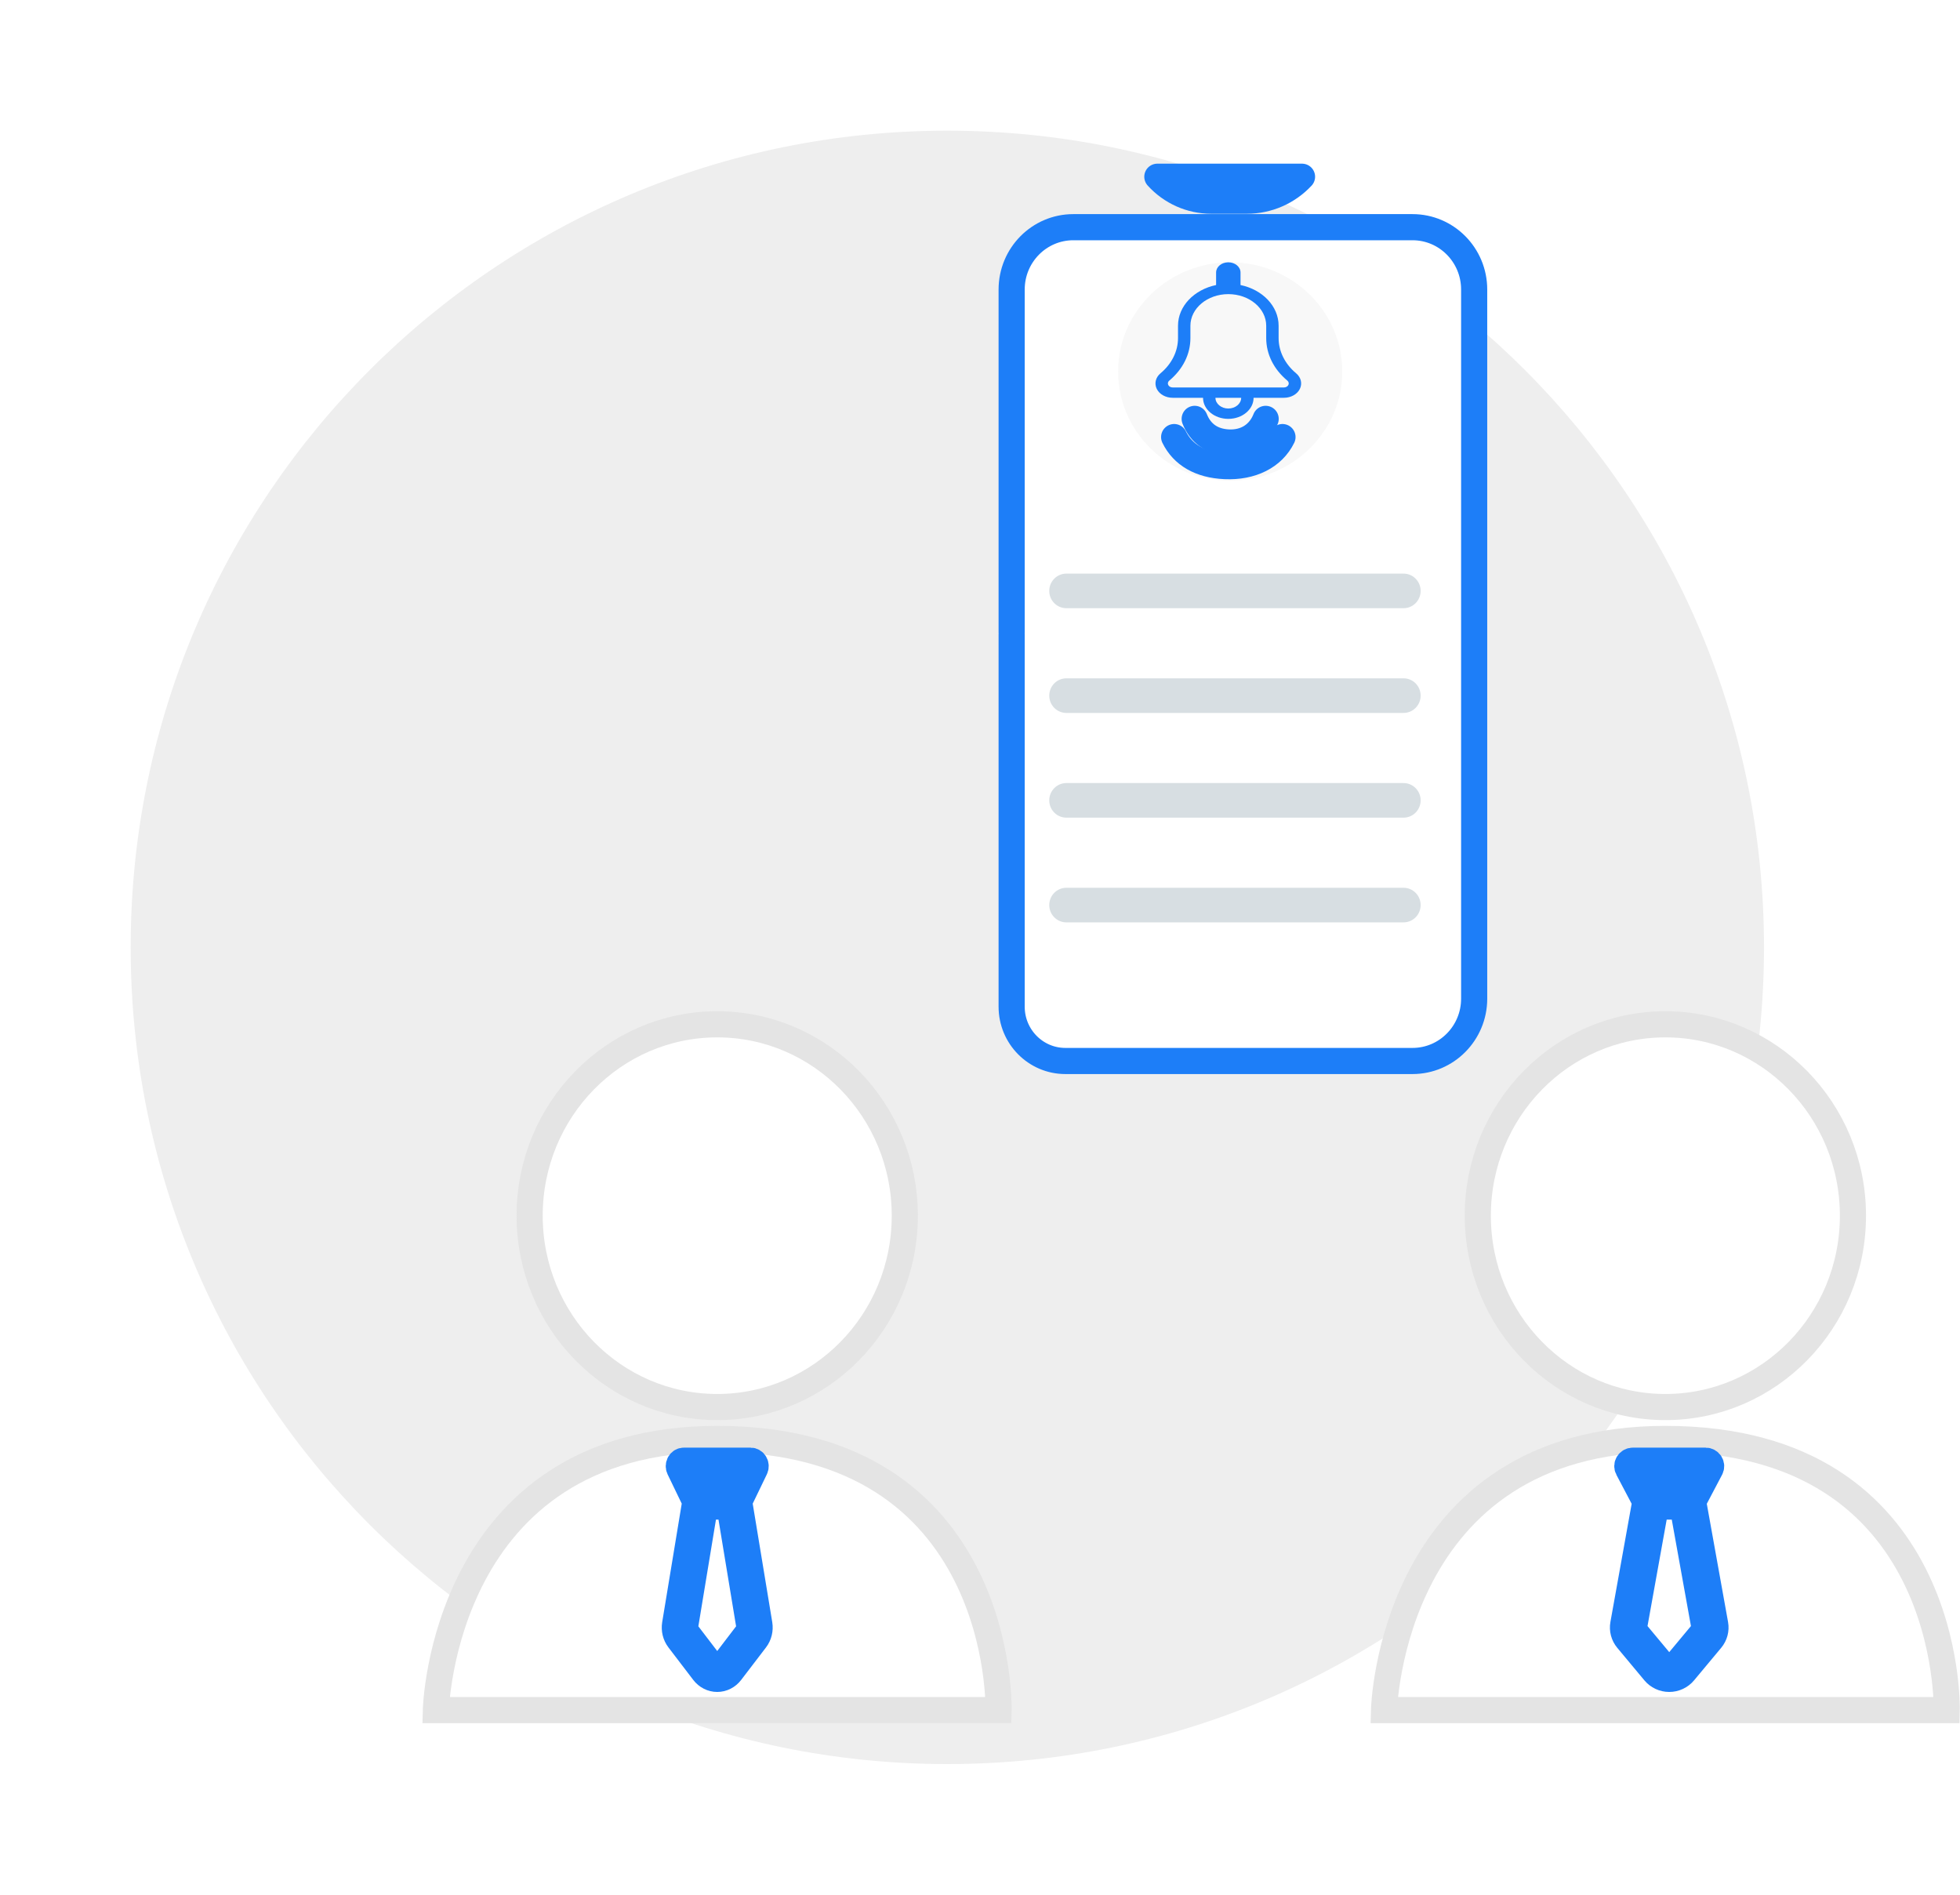 <svg width="150" height="145" viewBox="0 0 150 145" fill="none" xmlns="http://www.w3.org/2000/svg">
<g filter="url(#filter0_d)">
<path d="M72.5 135C107.018 135 135 107.018 135 72.5C135 37.982 107.018 10 72.5 10C37.982 10 10 37.982 10 72.5C10 107.018 37.982 135 72.5 135Z" fill="#EEEEEE"/>
</g>
<path d="M69.245 93.033C69.245 101.121 62.818 107.678 54.889 107.678C46.961 107.678 40.534 101.121 40.534 93.033C40.534 84.945 46.961 78.388 54.889 78.388C62.818 78.388 69.245 84.945 69.245 93.033Z" fill="white"/>
<path d="M76.421 130.867H33.356C33.356 130.867 33.87 110.119 54.889 110.119C76.934 110.119 76.421 130.867 76.421 130.867Z" fill="white"/>
<path d="M69.245 93.033C69.245 101.121 62.818 107.678 54.889 107.678C46.961 107.678 40.534 101.121 40.534 93.033C40.534 84.945 46.961 78.388 54.889 78.388C62.818 78.388 69.245 84.945 69.245 93.033Z" stroke="#E4E4E4" stroke-width="2"/>
<path d="M76.421 130.867H33.356C33.356 130.867 33.87 110.119 54.889 110.119C76.934 110.119 76.421 130.867 76.421 130.867Z" stroke="#E4E4E4" stroke-width="2"/>
<path d="M141.807 93.033C141.807 101.121 135.38 107.678 127.452 107.678C119.524 107.678 113.097 101.121 113.097 93.033C113.097 84.945 119.524 78.388 127.452 78.388C135.38 78.388 141.807 84.945 141.807 93.033Z" fill="white"/>
<path d="M148.984 130.867H105.919C105.919 130.867 106.433 110.119 127.452 110.119C149.497 110.119 148.984 130.867 148.984 130.867Z" fill="white"/>
<path d="M141.807 93.033C141.807 101.121 135.38 107.678 127.452 107.678C119.524 107.678 113.097 101.121 113.097 93.033C113.097 84.945 119.524 78.388 127.452 78.388C135.38 78.388 141.807 84.945 141.807 93.033Z" stroke="#E4E4E4" stroke-width="2"/>
<path d="M148.984 130.867H105.919C105.919 130.867 106.433 110.119 127.452 110.119C149.497 110.119 148.984 130.867 148.984 130.867Z" stroke="#E4E4E4" stroke-width="2"/>
<path d="M56.567 114.92L57.786 112.393C57.849 112.263 57.844 112.108 57.773 111.984C57.703 111.859 57.577 111.783 57.44 111.783H52.338C52.202 111.783 52.076 111.859 52.005 111.984C51.935 112.108 51.93 112.263 51.992 112.393L53.212 114.92L51.665 124.301C51.597 124.714 51.7 125.139 51.949 125.464L53.85 127.953C54.105 128.287 54.487 128.481 54.889 128.481C55.292 128.481 55.673 128.287 55.928 127.953L57.83 125.464C58.078 125.139 58.182 124.714 58.114 124.301L56.567 114.92ZM56.801 112.618L55.924 114.455H53.855L52.978 112.618H56.801ZM57.228 124.935L55.326 127.425C55.219 127.565 55.059 127.646 54.889 127.646C54.721 127.646 54.56 127.565 54.453 127.425L52.551 124.935C52.447 124.802 52.404 124.626 52.432 124.456L53.945 115.29H55.834L57.347 124.456C57.375 124.626 57.332 124.802 57.228 124.935Z" stroke="#1D7EF8" stroke-width="2"/>
<path d="M129.577 114.92L130.907 112.393C130.976 112.263 130.97 112.108 130.893 111.984C130.816 111.859 130.679 111.783 130.53 111.783H124.964C124.816 111.783 124.678 111.859 124.601 111.984C124.524 112.108 124.518 112.263 124.587 112.393L125.917 114.92L124.23 124.301C124.156 124.714 124.268 125.139 124.539 125.464L126.614 127.953C126.892 128.287 127.308 128.481 127.747 128.481C128.186 128.481 128.602 128.287 128.88 127.953L130.955 125.464C131.226 125.139 131.339 124.714 131.264 124.301L129.577 114.92ZM129.833 112.618L128.876 114.455H126.619L125.662 112.618H129.833ZM130.298 124.935L128.224 127.425C128.106 127.565 127.932 127.646 127.747 127.646C127.563 127.646 127.388 127.565 127.271 127.425L125.196 124.935C125.083 124.802 125.035 124.626 125.066 124.456L126.717 115.29H128.777L130.428 124.456C130.459 124.626 130.412 124.802 130.298 124.935Z" stroke="#1D7EF8" stroke-width="2"/>
<g filter="url(#filter1_d)">
<path d="M76.422 44.408V18.156C76.422 15.522 78.535 13.386 81.142 13.386H107.099C109.706 13.386 111.819 15.522 111.819 18.156V72.424C111.819 75.059 109.706 77.195 107.099 77.195H80.533C78.263 77.195 76.422 75.334 76.422 73.04V44.544" fill="white"/>
<path d="M76.422 44.408V18.156C76.422 15.522 78.535 13.386 81.142 13.386H107.099C109.706 13.386 111.819 15.522 111.819 18.156V72.424C111.819 75.059 109.706 77.195 107.099 77.195H80.533C78.263 77.195 76.422 75.334 76.422 73.04V44.544" stroke="#1D7EF8" stroke-width="2" stroke-linecap="round" stroke-linejoin="round"/>
</g>
<path d="M94.147 36.792C98.883 36.792 102.723 33.049 102.723 28.432C102.723 23.816 98.883 20.073 94.147 20.073C89.41 20.073 85.57 23.816 85.57 28.432C85.57 33.049 89.41 36.792 94.147 36.792Z" fill="#F3F3F3" fill-opacity="0.64"/>
<path d="M95.431 15.359H92.693C91.125 15.359 89.63 14.694 88.572 13.525H99.645C98.55 14.696 97.026 15.359 95.431 15.359Z" fill="#C4C4C4" stroke="#1D7EF8" stroke-width="2" stroke-linecap="round" stroke-linejoin="round"/>
<path d="M99.192 28.567C98.335 27.852 97.853 26.883 97.853 25.873V24.927C97.853 23.423 96.612 22.161 94.938 21.813V20.852C94.938 20.422 94.519 20.073 94.003 20.073C93.487 20.073 93.069 20.422 93.069 20.852V21.813C91.394 22.161 90.154 23.423 90.154 24.927V25.873C90.154 26.883 89.672 27.852 88.815 28.567C88.438 28.881 88.326 29.354 88.529 29.764C88.733 30.175 89.213 30.442 89.747 30.442H92.069C92.069 31.333 92.935 32.055 94.003 32.055C95.072 32.055 95.938 31.333 95.938 30.442H98.26C98.793 30.442 99.274 30.175 99.478 29.764C99.681 29.354 99.569 28.881 99.192 28.567ZM94.003 31.263C93.46 31.263 93.019 30.895 93.019 30.442H94.988C94.988 30.895 94.546 31.263 94.003 31.263ZM98.6 29.462C98.543 29.577 98.41 29.651 98.26 29.651H89.747C89.597 29.651 89.463 29.577 89.406 29.462C89.349 29.346 89.38 29.215 89.486 29.127C90.529 28.257 91.103 27.102 91.103 25.873V24.927C91.103 23.594 92.404 22.509 94.003 22.509C95.603 22.509 96.904 23.594 96.904 24.927V25.873C96.904 27.102 97.478 28.257 98.521 29.127C98.626 29.215 98.658 29.346 98.6 29.462Z" fill="#1D7EF8"/>
<path d="M91.43 32.055C91.869 33.169 92.746 33.79 93.977 33.86C95.316 33.936 96.385 33.268 96.862 32.055" stroke="#1D7EF8" stroke-width="2" stroke-linecap="round" stroke-linejoin="round"/>
<path d="M89.858 33.448C90.528 34.819 91.866 35.584 93.744 35.67C95.79 35.763 97.419 34.941 98.149 33.448" stroke="#1D7EF8" stroke-width="2" stroke-linecap="round" stroke-linejoin="round"/>
<path d="M107.414 43.897H81.609C80.886 43.897 80.3 44.49 80.3 45.221C80.3 45.952 80.886 46.544 81.609 46.544H107.414C108.137 46.544 108.723 45.952 108.723 45.221C108.723 44.49 108.137 43.897 107.414 43.897Z" fill="#D7DEE2"/>
<path d="M107.414 51.911H81.609C80.886 51.911 80.3 52.504 80.3 53.235C80.3 53.966 80.886 54.559 81.609 54.559H107.414C108.137 54.559 108.723 53.966 108.723 53.235C108.723 52.504 108.137 51.911 107.414 51.911Z" fill="#D7DEE2"/>
<path d="M107.414 59.926H81.609C80.886 59.926 80.3 60.519 80.3 61.249C80.3 61.98 80.886 62.573 81.609 62.573H107.414C108.137 62.573 108.723 61.98 108.723 61.249C108.723 60.519 108.137 59.926 107.414 59.926Z" fill="#D7DEE2"/>
<path d="M107.414 67.94H81.609C80.886 67.94 80.3 68.532 80.3 69.263C80.3 69.994 80.886 70.587 81.609 70.587H107.414C108.137 70.587 108.723 69.994 108.723 69.263C108.723 68.532 108.137 67.94 107.414 67.94Z" fill="#D7DEE2"/>
<defs>
<filter id="filter0_d" x="0" y="0" width="145" height="145" filterUnits="userSpaceOnUse" color-interpolation-filters="sRGB">
<feFlood flood-opacity="0" result="BackgroundImageFix"/>
<feColorMatrix in="SourceAlpha" type="matrix" values="0 0 0 0 0 0 0 0 0 0 0 0 0 0 0 0 0 0 127 0" result="hardAlpha"/>
<feOffset/>
<feGaussianBlur stdDeviation="5"/>
<feComposite in2="hardAlpha" operator="out"/>
<feColorMatrix type="matrix" values="0 0 0 0 0.722 0 0 0 0 0.753 0 0 0 0 0.8 0 0 0 0.25 0"/>
<feBlend mode="normal" in2="BackgroundImageFix" result="effect1_dropShadow"/>
<feBlend mode="normal" in="SourceGraphic" in2="effect1_dropShadow" result="shape"/>
</filter>
<filter id="filter1_d" x="72.422" y="12.386" width="45.397" height="73.809" filterUnits="userSpaceOnUse" color-interpolation-filters="sRGB">
<feFlood flood-opacity="0" result="BackgroundImageFix"/>
<feColorMatrix in="SourceAlpha" type="matrix" values="0 0 0 0 0 0 0 0 0 0 0 0 0 0 0 0 0 0 127 0" result="hardAlpha"/>
<feOffset dx="1" dy="4"/>
<feGaussianBlur stdDeviation="2"/>
<feColorMatrix type="matrix" values="0 0 0 0 0 0 0 0 0 0 0 0 0 0 0 0 0 0 0.3 0"/>
<feBlend mode="normal" in2="BackgroundImageFix" result="effect1_dropShadow"/>
<feBlend mode="normal" in="SourceGraphic" in2="effect1_dropShadow" result="shape"/>
</filter>
</defs>
</svg>
